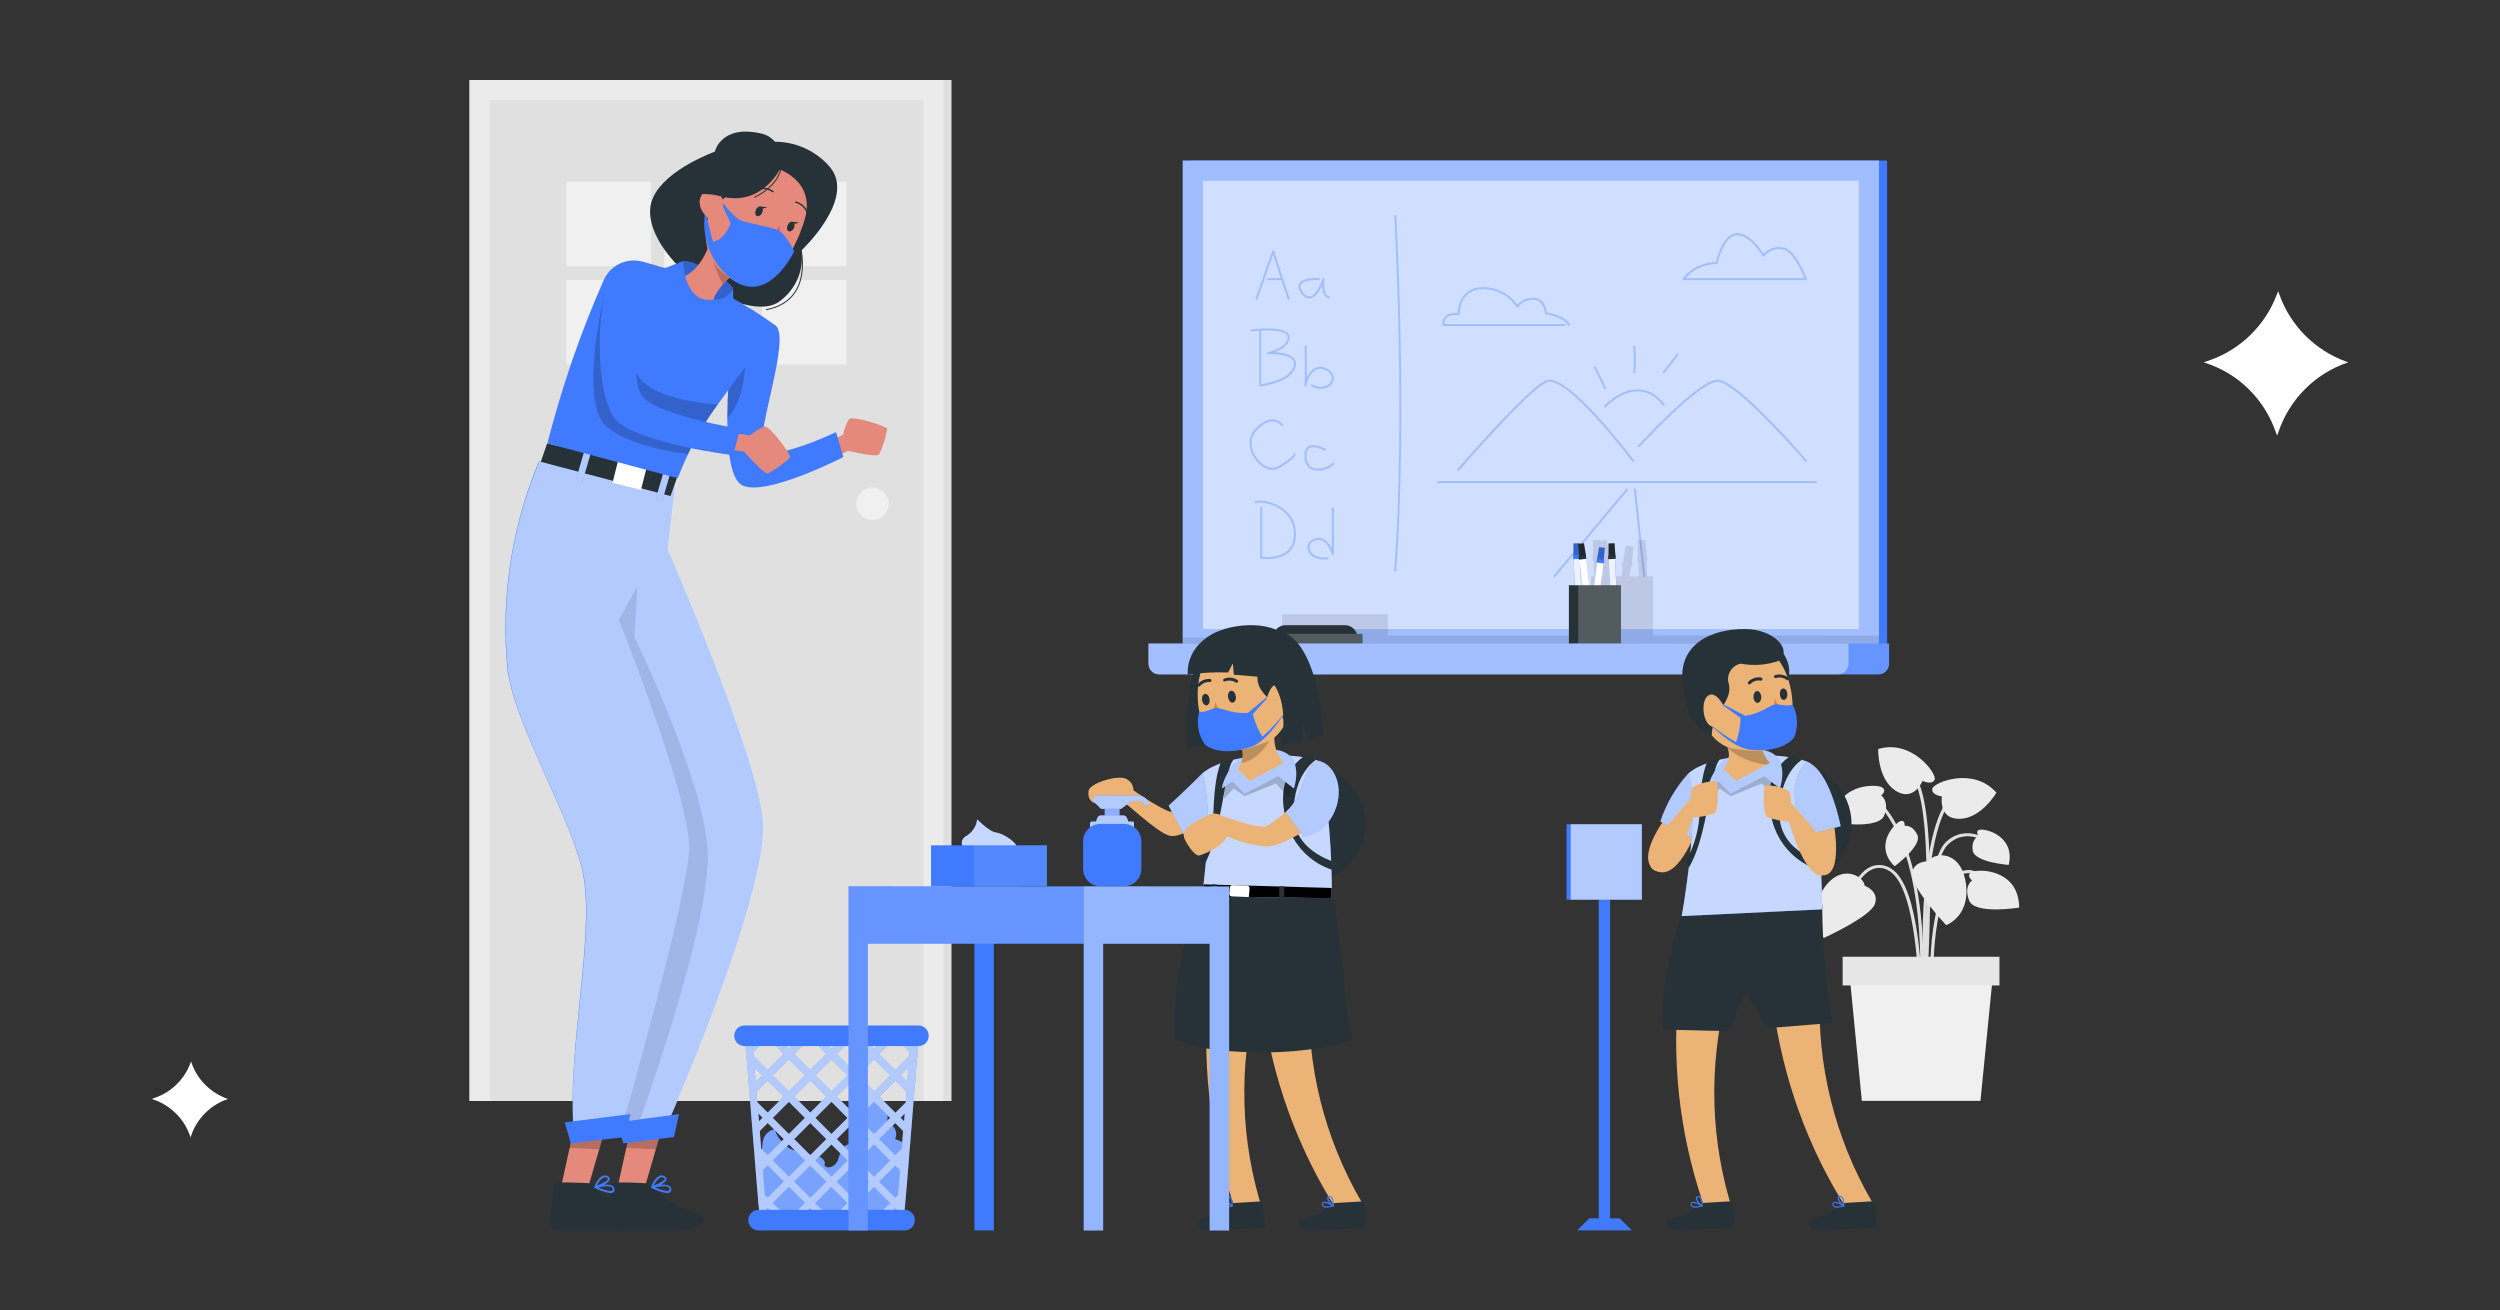 <?xml version="1.0" encoding="utf-8"?>
<!-- Generator: Adobe Illustrator 25.3.1, SVG Export Plug-In . SVG Version: 6.00 Build 0)  -->
<svg version="1.1" id="Capa_1" xmlns="http://www.w3.org/2000/svg" xmlns:xlink="http://www.w3.org/1999/xlink" x="0px" y="0px"
	 viewBox="0 0 1262.5 661.7" style="enable-background:new 0 0 1262.5 661.7;" xml:space="preserve">
<rect x="0" y="0" width="1262.5" height="661.7" fill="#333333" stroke="none"/>
<style type="text/css">
	.st0{fill:#E0E0E0;}
	.st1{fill:#EBEBEB;}
	.st2{fill:#F0F0F0;}
	.st3{fill:#E6E6E6;}
	.st4{fill:#407BFF;}
	.st5{opacity:0.5;fill:#FFFFFF;enable-background:new    ;}
	.st6{fill:none;stroke:#407BFF;stroke-linecap:round;stroke-linejoin:round;}
	.st7{opacity:0.1;enable-background:new    ;}
	.st8{fill:#263238;}
	.st9{opacity:0.2;fill:#FFFFFF;enable-background:new    ;}
	.st10{opacity:0.9;fill:#FFFFFF;enable-background:new    ;}
	.st11{opacity:0.2;enable-background:new    ;}
	.st12{fill:#FFFFFF;}
	.st13{opacity:0.4;fill:#FFFFFF;enable-background:new    ;}
	.st14{fill:#E4897B;}
	.st15{opacity:0.6;fill:#FFFFFF;enable-background:new    ;}
	.st16{clip-path:url(#SVGID_2_);}
	.st17{fill:none;stroke:#263238;stroke-width:0.5;stroke-linecap:round;stroke-linejoin:round;}
	.st18{fill:#DE5753;}
	.st19{fill:none;stroke:#263238;stroke-width:0.725;stroke-linecap:round;stroke-linejoin:round;}
	.st20{fill:#EBB376;}
	.st21{opacity:0.7;fill:#FFFFFF;enable-background:new    ;}
	.st22{fill:#D58745;}
	.st23{opacity:0.3;fill:#FFFFFF;enable-background:new    ;}
	.st24{opacity:0.6;}
	.st25{opacity:0.1;fill:#FFFFFF;enable-background:new    ;}
</style>
<g id="ilustracion_1_" transform="translate(8.667 -91.018)">
	<g id="Background_Complete" transform="translate(0 54.953)">
		<g id="Grupo_957" transform="translate(28.743 22.9)">
			<g id="Grupo_954" transform="translate(158.423 91.716)">
				<g id="Grupo_945" transform="translate(3.418 3.54)">
					<g id="Grupo_939" transform="translate(9.048 6.627)">
						<path id="Trazado_267" class="st0" d="M763.2,409.8c0-0.6,2.1-62.2,12.1-71.9c9.7-9.5,20.9-0.4,21.4,0l1-1.2
							c-0.1-0.1-12.7-10.4-23.5,0c-10.5,10.2-12.5,70.4-12.6,73L763.2,409.8z"/>
					</g>
					<g id="Grupo_940" transform="translate(4.301 3.185)">
						<path id="Trazado_268" class="st0" d="M767,425.4c0.1-0.7,6.9-73.9-19.9-104.6l-1.2,1c26.3,30.2,19.6,102.7,19.5,103.4
							L767,425.4z"/>
					</g>
					<g id="Grupo_941" transform="translate(9.274 1.871)">
						<path id="Trazado_269" class="st0" d="M763.1,418.9l1.6-0.1c-0.1-0.8-5.2-83.2,14.4-101.2l-1.1-1.2
							C757.8,335,762.8,415.5,763.1,418.9z"/>
					</g>
					<g id="Grupo_942" transform="translate(0 10.351)">
						<path id="Trazado_270" class="st0" d="M769.8,410.4h1.6c0-2.3-0.6-55.6-15.8-64.3c-2.9-1.9-6.6-2.2-9.8-1
							c-9.2,3.8-13.7,20.1-13.9,20.8l1.5,0.4c0-0.2,4.5-16.3,13-19.8c2.8-1.1,5.9-0.8,8.4,0.9C769.1,355.7,769.8,409.9,769.8,410.4z
							"/>
					</g>
					<g id="Grupo_943" transform="translate(10.17 10.936)">
						<path id="Trazado_271" class="st0" d="M765.5,409.9l1.6-0.1c0-0.4-2.3-42.2,9-56.9c1.9-3.1,5.2-5,8.8-5
							c7.4,0.5,13.6,11.3,13.6,11.4l1.4-0.8c-0.3-0.5-6.7-11.6-14.9-12.2c-4.1,0-8,2.1-10.2,5.7
							C763.2,367.1,765.4,408.1,765.5,409.9z"/>
					</g>
					<g id="Grupo_944" transform="translate(8.176)">
						<path id="Trazado_272" class="st0" d="M765,426.5c0.3-4,7.4-99.4-5.1-116.2l-1.3,0.9c12.1,16.3,4.8,114.1,4.8,115.1L765,426.5
							z"/>
					</g>
				</g>
				<g id="Grupo_946" transform="translate(0 14.916)">
					<path id="Trazado_273" class="st1" d="M745.8,353.8c0,0,7.5,2.7,5.2,9.2c-2.2,6.5-25.8,17.2-25.8,17.2s-9.9-9-0.8-23.8
						S745.6,349.1,745.8,353.8z"/>
				</g>
				<g id="Grupo_947" transform="translate(11.466 12.751)">
					<path id="Trazado_274" class="st1" d="M766.7,343.6c0,0-7.9-0.3-8.4,6.5c-0.5,6.8,17.2,25.8,17.2,25.8s12.6-4.5,9.9-21.6
						C782.6,337.2,768.7,339.4,766.7,343.6z"/>
				</g>
				<g id="Grupo_948" transform="translate(13.85 3.648)">
					<path id="Trazado_275" class="st1" d="M771,320c0,0-5.3-0.6-4.9-3.8c0.4-3.2,20.6-11.5,32.4,1.9c0,0-7.6,13.1-18.6,13.2
						C769,331.5,771,320,771,320z"/>
				</g>
				<g id="Grupo_949" transform="translate(7.466)">
					<path id="Trazado_276" class="st1" d="M767.6,315.8c0,0,4.8,2.3,6.1-0.6s-11.4-20.6-28.5-15.5c0,0-0.5,15.1,8.8,21.1
						C763.2,326.6,767.6,315.8,767.6,315.8z"/>
				</g>
				<g id="Grupo_950" transform="translate(17.954 14.577)">
					<path id="Trazado_277" class="st1" d="M782.1,351.5c0,0-3.6-2.9,0.3-4.4s23.3-1,23.5,18.1c0,0-22.5,3.7-25.3-3.6
						S782.1,351.5,782.1,351.5z"/>
				</g>
				<g id="Grupo_951" transform="translate(2.284 4.562)">
					<path id="Trazado_278" class="st1" d="M751.9,318.6c0,0,3.6-2.9-0.3-4.4c-3.9-1.4-23.3-1-23.5,18.1c0,0,22.5,3.7,25.3-3.6
						C756.2,321.4,751.9,318.6,751.9,318.6z"/>
				</g>
				<g id="Grupo_952" transform="translate(8.332 8.716)">
					<path id="Trazado_279" class="st1" d="M757.7,329.8c0,0,0.3-3.6-2.6-2.2s-13,12.3-2.5,22.6c0,0,14.1-10.4,11.5-15.8
						C761.6,329,757.7,329.8,757.7,329.8z"/>
				</g>
				<g id="Grupo_953" transform="translate(18.57 9.736)">
					<path id="Trazado_280" class="st1" d="M784.8,333.9c0,0-2.2-2.9,1-3.2c3.2-0.4,17.5,3.5,14.2,17.8c0,0-17.4-1.3-18.2-7.3
						C781,335.3,784.8,333.9,784.8,333.9z"/>
				</g>
				<path id="Trazado_281" class="st2" d="M744.4,477.4h59.9l6.5-65.6h-72.8L744.4,477.4z"/>
				<rect id="Rectángulo_133" x="734.7" y="404.6" class="st3" width="79.2" height="14.5"/>
			</g>
			<g id="Grupo_956" transform="translate(0 13.165)">
				<rect id="Rectángulo_134" x="203.7" y="40.4" class="st0" width="239.4" height="515.6"/>
				<rect id="Rectángulo_135" x="199.6" y="40.4" class="st1" width="239.4" height="515.6"/>
				<rect id="Rectángulo_136" x="209.9" y="50.6" class="st0" width="219" height="505.3"/>
				<g id="Grupo_955" transform="translate(11.415 12)">
					<rect id="Rectángulo_137" x="237.2" y="79.8" class="st2" width="42.7" height="42.7"/>
					<rect id="Rectángulo_138" x="286.6" y="79.8" class="st2" width="42.7" height="42.7"/>
					<rect id="Rectángulo_139" x="336" y="79.8" class="st2" width="42.7" height="42.7"/>
					<rect id="Rectángulo_140" x="237.2" y="129.4" class="st2" width="42.7" height="42.7"/>
					<rect id="Rectángulo_141" x="286.6" y="129.4" class="st2" width="42.7" height="42.7"/>
					<rect id="Rectángulo_142" x="336" y="129.4" class="st2" width="42.7" height="42.7"/>
				</g>
				<path id="Trazado_282" class="st2" d="M411.4,254.4c0,4.5-3.7,8.2-8.2,8.2c-4.5,0-8.2-3.7-8.2-8.2c0-4.5,3.7-8.2,8.2-8.2
					C407.7,246.2,411.4,249.8,411.4,254.4L411.4,254.4z"/>
			</g>
		</g>
	</g>
	<g id="White_board" transform="translate(108.712 100.505)">
		<g id="Grupo_966">
			<rect id="Rectángulo_143" x="484" y="71.6" class="st4" width="351.6" height="252.5"/>
			<rect id="Rectángulo_144" x="479.9" y="71.6" class="st4" width="351.6" height="252.5"/>
			<rect id="Rectángulo_145" x="479.9" y="71.6" class="st5" width="351.6" height="252.5"/>
			<g id="Grupo_958" transform="translate(12.046 6.553)">
				<path id="Trazado_283" class="st6" d="M505.1,134.9l8.4-24l7.8,24"/>
				<line id="Línea_34" class="st6" x1="510.9" y1="124.9" x2="518" y2="124.9"/>
				<path id="Trazado_284" class="st6" d="M536.6,124.9c0,0-14.3-0.8-8.4,7s10.8-7,10.8-7s-1.4,8.1,2.7,9.3"/>
				<path id="Trazado_285" class="st6" d="M507,150.8v27.8c0,0,14.8-1.6,17.3-9.4c2.4-7.8-13.4-6.9-13.4-6.9s10.4-2.1,10.4-8
					s-18.6-3.5-18.6-3.5"/>
				<path id="Trazado_286" class="st6" d="M529.9,158.9c0,0,0.3,21,0,19.7c-0.3-1.4,3.2-11.9,10.5-8.1c7.3,3.8,1.3,12.5-7.3,8.1"/>
				<path id="Trazado_287" class="st6" d="M518,198.6c0,0-4.6-6.5-13,2.1s3.5,23.7,11.3,19.2s8.1-6.5,8.1-6.5"/>
				<path id="Trazado_288" class="st6" d="M539.6,211c0,0-10.8-5.9-9.7,4.3c1.1,10.2,13.9,4.3,13.8,2.7"/>
				<path id="Trazado_289" class="st6" d="M507.5,240.4v25.2c0,0,16.4,2.6,17-11.1c0.6-13.7-14-18.3-19.9-17"/>
				<path id="Trazado_290" class="st6" d="M543.7,240.7v23.2c0,0-2.5-9.4-8.9-7.5c-6.5,1.9-3.5,10.9,6.2,9.5"/>
				<path id="Trazado_291" class="st6" d="M575.2,93.1c0,0,5.7,100.3,0,179.1"/>
				<line id="Línea_35" class="st6" x1="596.8" y1="227.4" x2="787.6" y2="227.4"/>
				<path id="Trazado_292" class="st6" d="M607,221.2c0,0,34-39.4,44.2-44.6s44.1,40.1,44.1,40.1"/>
				<path id="Trazado_293" class="st6" d="M698.2,209.3c0,0,29.8-32.6,39.5-33.1c9.6-0.5,44.9,40.5,44.9,40.5"/>
				<path id="Trazado_294" class="st6" d="M681.1,189.2c0,0,16.4-17.7,29.7-0.8"/>
				<line id="Línea_36" class="st6" x1="681.1" y1="179.9" x2="676" y2="169.4"/>
				<path id="Trazado_295" class="st6" d="M695.9,172c0.3-4.3,0.3-8.7,0-13"/>
				<line id="Línea_37" class="st6" x1="710.8" y1="172" x2="717.8" y2="162.9"/>
				<path id="Trazado_296" class="st6" d="M720.7,124.9h61.8c0,0-5.5-15.5-12.3-15.6c-3.5-0.4-6.9,1-9.1,3.7c0,0-6.2-10.8-13.3-10.8
					c-7.1,0-10.4,14.6-10.4,14.6C730.9,116.8,724.7,119.8,720.7,124.9z"/>
				<path id="Trazado_297" class="st6" d="M660.5,148.1h-61c0,0-1.1-6.5,7.6-5.4c0,0,0-13.4,12.4-13.2c7-0.1,13.5,3.4,17.3,9.3
					c1.8-2.6,4.8-4.1,7.9-3.9c6.1-0.3,6.6,7.3,6.6,7.3s9.2,1.1,11.6,5.9"/>
				<line id="Línea_38" class="st6" x1="692.2" y1="231.2" x2="655.6" y2="274.9"/>
				<line id="Línea_39" class="st6" x1="696.2" y1="231.2" x2="700.9" y2="274.9"/>
			</g>
			<rect id="Rectángulo_146" x="490.1" y="81.8" class="st5" width="331.2" height="226.4"/>
			<path id="Trazado_298" class="st7" d="M717.4,311.4v-29.9h-3l-0.3-7.9h0.4l-0.1-2.4h-0.2l-0.6-8l-3.9,0.2l0,8h-0.2l0.1,2.4h0.4
				l0.3,7.8h-4.7l0.6-4.8l0.4,0l0.3-2.3l-0.2,0l0.8-8l-3.8-0.5l-1.3,7.9H702l-0.3,2.3l0.4,0l-0.7,5.3h-5.1l-1-8l0.4,0l-0.3-2.4
				l-0.2,0l-1.3-7.9l-3,0.4l0-0.4l-3.8,0.2l0,8h-0.2l0.1,2.4h0.4l0.3,7.8h-1.6v29.9H583.5v-10.8h-53.4v11.7h-50.2v11.8h351.6v-12.7
				L717.4,311.4z M691.7,281.5l-0.2-4.6l0.6,4.6H691.7z"/>
			<g id="Grupo_959" transform="translate(14.064 54.728)">
				<rect id="Rectángulo_147" x="508.9" y="255.9" class="st8" width="47.7" height="9.8"/>
				<path id="Rectángulo_148" class="st8" d="M517.7,251.5h30.1c3.4,0,6.2,2.8,6.2,6.2l0,0v4.2l0,0h-42.5l0,0v-4.2
					C511.5,254.3,514.3,251.5,517.7,251.5C517.7,251.5,517.7,251.5,517.7,251.5z"/>
				<rect id="Rectángulo_149" x="508.9" y="255.9" class="st9" width="47.7" height="9.8"/>
			</g>
			<g id="Grupo_964" transform="translate(49.51 45.065)">
				<g id="Grupo_960" transform="translate(0.505)">
					
						<rect id="Rectángulo_150" x="628" y="226" transform="matrix(0.999 -4.088167e-02 4.088167e-02 0.999 -9.376 25.944)" class="st4" width="3.2" height="32.4"/>
					
						<rect id="Rectángulo_151" x="628" y="226" transform="matrix(0.999 -4.088167e-02 4.088167e-02 0.999 -9.376 25.944)" class="st10" width="3.2" height="32.4"/>
					<path id="Trazado_299" class="st4" d="M627.2,219.9l0,6.7l3.5-0.1l-0.5-6.7L627.2,219.9z"/>
					<path id="Trazado_300" class="st11" d="M627.2,219.9l0,6.7l3.5-0.1l-0.5-6.7L627.2,219.9z"/>
					
						<rect id="Rectángulo_152" x="627.1" y="226" transform="matrix(0.999 -4.100652e-02 4.100652e-02 0.999 -8.778 25.985)" class="st4" width="3.8" height="1.8"/>
				</g>
				<g id="Grupo_961" transform="translate(2.355 0.481)">
					
						<rect id="Rectángulo_153" x="620.7" y="242.2" transform="matrix(0.13 -0.992 0.992 0.13 312.406 843.558)" class="st12" width="32.4" height="3.2"/>
					<path id="Trazado_301" class="st4" d="M638.3,221.3l-1.1,6.6l3.4,0.4l0.6-6.7L638.3,221.3z"/>
					<path id="Trazado_302" class="st11" d="M638.3,221.3l-1.1,6.6l3.4,0.4l0.6-6.7L638.3,221.3z"/>
					
						<rect id="Rectángulo_154" x="637.9" y="226.7" transform="matrix(0.13 -0.992 0.992 0.13 329.141 832.347)" class="st4" width="1.8" height="3.8"/>
				</g>
				<g id="Grupo_962" transform="translate(4.632 0)">
					
						<rect id="Rectángulo_155" x="641.6" y="226" transform="matrix(0.999 -4.068984e-02 4.068984e-02 0.999 -9.323 26.373)" class="st4" width="3.2" height="32.4"/>
					
						<rect id="Rectángulo_156" x="641.6" y="226" transform="matrix(0.999 -4.068984e-02 4.068984e-02 0.999 -9.323 26.373)" class="st10" width="3.2" height="32.4"/>
					<path id="Trazado_303" class="st8" d="M640.8,219.9l0,6.7l3.5-0.1l-0.5-6.7L640.8,219.9z"/>
					<path id="Trazado_304" class="st11" d="M640.8,219.9l0,6.7l3.5-0.1l-0.5-6.7L640.8,219.9z"/>
					
						<rect id="Rectángulo_157" x="640.7" y="226" transform="matrix(0.999 -4.100652e-02 4.100652e-02 0.999 -8.767 26.542)" class="st8" width="3.8" height="1.8"/>
				</g>
				<g id="Grupo_963" transform="translate(1.1 0.005)">
					
						<rect id="Rectángulo_158" x="631.7" y="226" transform="matrix(0.992 -0.123 0.123 0.992 -24.99 79.766)" class="st12" width="3.2" height="32.4"/>
					<path id="Trazado_305" class="st8" d="M629,220.1l0.6,6.7l3.4-0.4l-1.1-6.6L629,220.1z"/>
					<path id="Trazado_306" class="st11" d="M629,220.1l0.6,6.7l3.4-0.4l-1.1-6.6L629,220.1z"/>
					
						<rect id="Rectángulo_159" x="629.5" y="226.1" transform="matrix(0.992 -0.123 0.123 0.992 -23.149 79.453)" class="st8" width="3.8" height="1.8"/>
				</g>
				<rect id="Rectángulo_160" x="625.4" y="241" class="st8" width="26.3" height="34.4"/>
				<rect id="Rectángulo_161" x="630.1" y="241" class="st9" width="21.6" height="34.4"/>
			</g>
			<g id="Grupo_965" transform="translate(0 56.891)">
				<path id="Rectángulo_162" class="st4" d="M462.6,258.6h374l0,0v10.2c0,3-2.4,5.4-5.4,5.4l0,0H468c-3,0-5.4-2.4-5.4-5.4
					c0,0,0,0,0,0V258.6L462.6,258.6z"/>
				<path id="Rectángulo_163" class="st9" d="M462.6,258.6h374l0,0v10.2c0,3-2.4,5.4-5.4,5.4l0,0H468c-3,0-5.4-2.4-5.4-5.4
					c0,0,0,0,0,0V258.6L462.6,258.6z"/>
				<path id="Rectángulo_164" class="st13" d="M462.6,258.6h353.5l0,0v10.2c0,3-2.4,5.4-5.4,5.4l0,0H468c-3,0-5.4-2.4-5.4-5.4
					c0,0,0,0,0,0V258.6L462.6,258.6z"/>
			</g>
		</g>
	</g>
	<g id="Character_1" transform="translate(32.963 97.114)">
		<g id="Grupo_979">
			<path id="Trazado_307" class="st14" d="M284.3,592.4h-13.8l4.2-19.1l3.9-17.5l17.3-2.7l-6.2,20.8L284.3,592.4z"/>
			<path id="Trazado_308" class="st11" d="M289.7,574.3l-15.1-0.7l4-17.7l17.4-2.7L289.7,574.3z"/>
			<path id="Trazado_309" class="st14" d="M255.7,592.4h-13.8l4.2-19.1l3.9-17.5l17.3-2.7l-6.2,20.8L255.7,592.4z"/>
			<path id="Trazado_310" class="st11" d="M261,574.3l-15.1-0.7l4-17.7l17.4-2.7L261,574.3z"/>
			<g id="Grupo_967" transform="translate(0 38.822)">
				<path id="Trazado_311" class="st4" d="M230.6,188.1c0,0-0.7,1.5-1.8,4.2c-12.6,31.9-17.5,66.4-14.2,100.6
					c3.2,27.9,34,78,38.5,105.3c5.3,31.8-8.6,87.9-5,129l22,1.9l6.6-4.2l18.9-2.8c0,0,49.1-111.6,48.2-150.2
					c-0.7-30.3-48.2-139-48.2-139l4.5-40.2"/>
				<path id="Trazado_312" class="st15" d="M295.7,522.2l-15.4,2.3l-3.5,0.5l-5.6,3.6l-1,0.6l-22-1.9c-3.6-41.1,10.4-97.2,5.1-129
					c-4.6-27.3-35.4-77.5-38.5-105.3c-3.3-34.2,1.5-68.7,14.2-100.6c1.1-2.8,1.8-4.3,1.8-4.3l69.5,4.8l-4.5,40.2
					c0,0,47.5,108.7,48.2,139C344.8,410.6,295.7,522.2,295.7,522.2z"/>
				<path id="Trazado_313" class="st7" d="M280.3,524.5l-3.5,0.5l-5.6,3.6c3.6-12.5,34.6-121.1,35.2-145
					c0.6-25.4-35.5-115.5-35.5-115.5l9.3-16.7l-1.4,25.5c0,0,34.2,70.1,36.9,106.7C318.2,418.8,283.1,516.6,280.3,524.5z"/>
			</g>
			<path id="Trazado_314" class="st8" d="M266.6,591.8c0-1.5,18.8-0.3,18.8-0.3s11.5,11.7,22.7,14.4s4.9,9.4-7.6,9.4h-31
				C260.7,615.2,266.2,607.6,266.6,591.8z"/>
			<g id="Grupo_968" transform="translate(17.178 122.898)">
				<path id="Trazado_315" class="st4" d="M270.3,471c-0.1,0-0.1-0.1-0.2-0.1l0,0c0,0-0.1-0.1-0.1-0.1l0,0c0,0,0-0.1,0-0.2l0,0
					c0-0.1,0-0.1,0-0.2c0.1-0.2,1.7-4.6,4.2-5.6c0.8-0.3,1.7-0.3,2.4,0.1c0.9,0.4,1.3,0.9,1.2,1.6c-0.1,1-1.4,2-2.9,2.8
					c1.4-0.2,2.9-0.1,4.2,0.5c0.5,0.3,0.9,0.7,1,1.3c0.3,0.7,0.1,1.5-0.5,2c-0.5,0.3-1.1,0.5-1.7,0.4
					C275.4,473.1,272.7,472.3,270.3,471z M272,470.7c2.8,1.2,6.2,2.2,7.1,1.5c0.1-0.1,0.3-0.3,0.1-1c-0.1-0.3-0.3-0.5-0.5-0.7
					c-0.7-0.3-1.4-0.5-2.2-0.4C275,470.1,273.5,470.3,272,470.7L272,470.7z M274.6,465.7c-1.5,1-2.6,2.4-3.2,4
					c2.8-1.1,5.5-2.5,5.5-3.4c0-0.3-0.4-0.5-0.7-0.6C275.7,465.5,275.1,465.5,274.6,465.7z"/>
			</g>
			<path id="Trazado_316" class="st4" d="M270.2,560.7l31.1-4.2l-2.6,11.6l-25.6,3.2L270.2,560.7z"/>
			<path id="Trazado_317" class="st8" d="M238,591.8c0-1.5,18.8-0.3,18.8-0.3s11.5,11.7,22.7,14.4s4.9,9.4-7.6,9.4h-31
				C232,615.2,237.6,607.6,238,591.8z"/>
			<g id="Grupo_969" transform="translate(10.5 122.898)">
				<path id="Trazado_318" class="st4" d="M248.3,471c-0.1,0-0.1-0.1-0.2-0.1l0,0c0,0-0.1-0.1-0.1-0.1l0,0c0,0,0-0.1,0-0.2l0,0
					c0-0.1,0-0.1,0-0.2c0.1-0.2,1.7-4.6,4.2-5.6c0.8-0.3,1.7-0.3,2.4,0.1c0.9,0.4,1.3,0.9,1.2,1.6c-0.1,1-1.4,2-2.9,2.8
					c1.4-0.2,2.9-0.1,4.2,0.5c0.5,0.3,0.9,0.7,1,1.3c0.3,0.7,0.1,1.5-0.5,2c-0.5,0.3-1.1,0.5-1.7,0.4
					C253.4,473.1,250.8,472.3,248.3,471z M250,470.7c2.8,1.2,6.2,2.2,7.1,1.5c0.1-0.1,0.3-0.3,0.1-1c-0.1-0.3-0.3-0.5-0.5-0.7
					c-0.7-0.3-1.4-0.5-2.2-0.4C253,470.1,251.5,470.3,250,470.7L250,470.7z M252.6,465.7c-1.5,1-2.6,2.4-3.2,4
					c2.8-1.1,5.5-2.5,5.5-3.4c0-0.3-0.4-0.5-0.7-0.6C253.8,465.5,253.2,465.5,252.6,465.7z"/>
			</g>
			<path id="Trazado_319" class="st4" d="M243.6,560.7l33.2-4.2l-2.8,11.6l-27.4,3.2L243.6,560.7z"/>
			<path id="Trazado_320" class="st14" d="M367.5,221.7l16.7-8.3c0.5-2.8,1.4-5.4,2.9-7.8c1.7-2,19,3.6,19.3,4.8
				c-0.7,4.5-2.1,8.9-4.1,13c-1.3,1.6-15.7-1.8-15.7-1.8l-14.9,7.7L367.5,221.7z"/>
			<g id="Grupo_971" transform="translate(26.163 22.824)">
				<path id="Trazado_321" class="st4" d="M358.1,201.9c0,0-41.3,21.2-51.8,13.8c-5.7-4.1-6.9-20.5-6.8-34.6c0.1-11.6,1-21.5,1-21.5
					l9.3-9.6l14-14.6c8.1,6-10.1,54.8-6.2,62.2c3.9,7.4,36.8-8.3,36.8-8.3L358.1,201.9z"/>
				<g>
					<defs>
						<path id="SVGID_1_" d="M358.1,201.9c0,0-41.3,21.2-51.8,13.8c-5.7-4.1-6.9-20.5-6.8-34.6c0.1-11.6,1-21.5,1-21.5l9.3-9.6
							l14-14.6c8.1,6-10.1,54.8-6.2,62.2c3.9,7.4,36.8-8.3,36.8-8.3L358.1,201.9z"/>
					</defs>
					<clipPath id="SVGID_2_">
						<use xlink:href="#SVGID_1_"  style="overflow:visible;"/>
					</clipPath>
					<g id="Grupo_970" class="st16">
						<path id="Trazado_322" class="st11" d="M298.9,182.6c0.1-10.9,1-20.2,1-20.2l8.7-9C308.5,159.6,307.4,175.1,298.9,182.6z"/>
					</g>
				</g>
			</g>
			<g id="Grupo_972" transform="translate(17.877 1.19)">
				<path id="Trazado_324" class="st8" d="M327.2,64.6c12.3-1.6,24.6,3.2,32.6,12.7c13,16.1-14.6,41.9-14.6,41.9
					c1.4,10.1-3,20-11.3,25.9c-14.2,10.2-55.5-13.1-61-33.7c-5.5-20.6,29.7-39.7,39.6-38.1C322.3,74.9,327.2,64.6,327.2,64.6z"/>
				<path id="Trazado_325" class="st17" d="M344.6,116.9c0,0,7.7,27.4-17.1,32.2"/>
			</g>
			<path id="Trazado_326" class="st14" d="M318.3,211l18.7,2.8c2.3-1.9,4.8-3.4,7.5-4.5c2.6-0.6,13.4,14.3,12.9,15.5
				c-3.3,3.3-7.1,6-11.2,8.2c-2,0.5-12-11-12-11l-16.9-2.3L318.3,211z"/>
			<g id="Grupo_973" transform="translate(4.176 36.716)">
				<path id="Trazado_327" class="st8" d="M230.5,181.1l-3.2,9.3l65.5,17.3l3.9-11L230.5,181.1z"/>
				
					<rect id="Rectángulo_165" x="240.4" y="190.6" transform="matrix(0.28 -0.96 0.96 0.28 -5.371 377.361)" class="st4" width="17.1" height="3.4"/>
				
					<rect id="Rectángulo_166" x="266.5" y="190" transform="matrix(0.243 -0.97 0.97 0.243 14.465 413.34)" class="st12" width="11.2" height="14.8"/>
				
					<rect id="Rectángulo_167" x="280.8" y="199.9" transform="matrix(0.28 -0.96 0.96 0.28 14.799 422.819)" class="st4" width="17.1" height="3.4"/>
				
					<rect id="Rectángulo_168" x="240.4" y="190.6" transform="matrix(0.28 -0.96 0.96 0.28 -5.371 377.361)" class="st15" width="17.1" height="3.4"/>
				
					<rect id="Rectángulo_169" x="280.8" y="199.9" transform="matrix(0.28 -0.96 0.96 0.28 14.799 422.819)" class="st15" width="17.1" height="3.4"/>
			</g>
			<path id="Trazado_328" class="st4" d="M350.3,158.5c-2.8,3.7-5.5,7.2-7.9,10.5c-9.5,12.8-16.3,21.8-21.5,29.1
				c-5.8,7.9-10.9,16.3-15.1,25.2c-1.7,3.6-3.4,7.5-5.2,12.1l-65.8-17.6c7.2-28.1,16.6-55.6,28.3-82.1c0.1-0.1,0.1-0.3,0.2-0.4
				c3.3-7.5,11.6-11.4,19.5-9.3c4.7,1.3,10.3,2.9,15.4,4.6c9.5,3.5,18.8,7.7,27.8,12.6C334.3,147.7,342.5,152.8,350.3,158.5z"/>
			<g id="Grupo_974" transform="translate(18.333 15.232)">
				<path id="Trazado_329" class="st4" d="M273.8,115c0,0,7.1-2.8,11.1-4.4c4-1.6,25.2,10.1,25.3,14.2c0,4-6.2,14.5-6.2,14.5
					C290.9,136,279.9,127.1,273.8,115z"/>
				<path id="Trazado_330" class="st11" d="M273.8,115c0,0,7.1-2.8,11.1-4.4c4-1.6,25.2,10.1,25.3,14.2c0,4-6.2,14.5-6.2,14.5
					C290.9,136,279.9,127.1,273.8,115z"/>
			</g>
			<g id="Grupo_975" transform="translate(19.62 12.884)">
				<path id="Trazado_331" class="st14" d="M288.2,143.3c-11.1-12.6-10.1-21.2-10.1-21.2c14.5-0.5,19.3-19.2,19.3-19.2l12.6,16
					c-2.2,1.8-4.3,3.7-6.2,5.8c-8.1,9-4.1,12.7-4.1,12.7C298,144.6,288.2,143.3,288.2,143.3z"/>
				<path id="Trazado_332" class="st11" d="M310,118.8c-2.2,1.8-4.3,3.7-6.2,5.8c-3.8-6.7-6-14.2-6.4-21.9L310,118.8z"/>
			</g>
			<g id="Grupo_978" transform="translate(17.056)">
				<path id="Trazado_333" class="st14" d="M335.8,78.3c15.4,8.2,16,19.1,8.6,35.5c-9.2,20.6-21,32.3-38,17.8
					C283.3,112,310.2,64.7,335.8,78.3z"/>
				<path id="Trazado_334" class="st18" d="M334.9,107.7c0,3,0.4,5.9,1.1,8.8c-1.6,0.8-3.5,0.6-5-0.4L334.9,107.7z"/>
				<g id="Grupo_976" transform="translate(12.375 8.809)">
					<path id="Trazado_335" class="st8" d="M313.8,92.6c-0.6,1.3-1.9,2-2.7,1.5c-0.9-0.4-1-1.8-0.4-3.1c0.6-1.3,1.9-2,2.7-1.5
						C314.3,89.9,314.4,91.3,313.8,92.6z"/>
					<path id="Trazado_336" class="st8" d="M313,89.4l3.3,0.3C316.3,89.7,313.8,91.3,313,89.4z"/>
				</g>
				<g id="Grupo_977" transform="translate(16.117 10.613)">
					<path id="Trazado_337" class="st8" d="M326.1,98.5c-0.6,1.3-1.9,2-2.7,1.5c-0.9-0.4-1-1.8-0.4-3.1c0.6-1.3,1.9-2,2.7-1.5
						C326.6,95.9,326.7,97.2,326.1,98.5z"/>
					<path id="Trazado_338" class="st8" d="M325.3,95.3l3.3,0.3C328.7,95.6,326.1,97.3,325.3,95.3z"/>
				</g>
				<path id="Trazado_339" class="st19" d="M331.7,90.7c-2.3-1.6-5.2-2.1-7.9-1.2"/>
				<path id="Trazado_340" class="st19" d="M343.2,96c2.4,0.6,4.4,2.3,5.5,4.5"/>
				<path id="Trazado_341" class="st8" d="M305.1,95.3c0,0,13.9-8.8,18-19.2c0,0,37.1,3.8,22.1,35.5c0,0,17.6-25.9-8.5-40.6
					c-26.1-14.7-46.6,24.1-39.1,42.9C297.7,113.9,296.4,100.8,305.1,95.3z"/>
				<path id="Trazado_342" class="st17" d="M335.8,75c0,0,2.4,10.5-13.3,18.5"/>
				<path id="Trazado_343" class="st4" d="M304.1,93.2l6.2,13.5c0,0-2.9,8.5-9,9.2l-3.8-15.3c-2.3,13.2,3,26.6,13.7,34.6
					c18.3,13.1,31.2-14.4,31.2-14.4s-4.5-9.1-8.2-10.7c-3.8-1.6-14-3.2-18.5-4.8S304.1,93.2,304.1,93.2z"/>
				<path id="Trazado_344" class="st14" d="M305.9,99.9c1.7-3.9-0.1-8.4-4-10c-5-2-12.5,6.6-1.9,15.2
					C301.5,106.3,303.4,105.1,305.9,99.9z"/>
				<path id="Trazado_345" class="st8" d="M335.8,78.3c0,0-9.4,20.2-30.2,14.8c-25.1-6.5-40.1,13.9-25.3,31.2
					c0,0-15.6-16.8-9.1-30.8c6.6-14.3,31.1-23,31.1-23s3.1-14,23.7-9.1C337.5,64.2,335.8,78.3,335.8,78.3z"/>
			</g>
			<path id="Trazado_346" class="st4" d="M303.3,125.9c0,0,0.5,18.1,11.6,19.3c11.1,1.2,13.7-5.1,13.7-5.1l0.1,15.3
				c0,0-4.1,14.5-22.4,3.6c-10.4-5.5-16.1-17-14.2-28.6L303.3,125.9z"/>
			<path id="Trazado_347" class="st11" d="M320.9,198.1c-5.8,7.9-10.9,16.3-15.1,25.2c-11.7-1.6-33.7-5.8-42.3-15.3
				c-12-13.1-0.6-62.6-0.6-62.6l9.6,4.3c0,0-0.6,27.5,11.4,37.7C293.6,195.7,313.7,197.7,320.9,198.1z"/>
			<path id="Trazado_348" class="st4" d="M270.8,129.3c-12.3,6.7-13.1,66.8-0.5,77.5c13.6,11.6,58.3,17,58.3,17l3.5-13.3
				c0,0-45.8-7.5-50.3-17.8c-4.4-10.3-4.6-46.4-3.2-53.8C280.1,131.5,276.9,125.9,270.8,129.3z"/>
		</g>
	</g>
	<g id="Character_3" transform="translate(167.542 155.676)">
		<g id="_Group_">
			<path id="Trazado_349" class="st20" d="M664.9,348.4c0,0-16.3,21.3-4.6,26.8c11.7,5.5,21.4-23.8,21.4-23.8L664.9,348.4z"/>
			<g id="Grupo_980" transform="translate(1.453 17.012)">
				<path id="Trazado_350" class="st4" d="M675,308.9c-6.4,7-11.2,15.3-14.2,24.3l19.8,10.1v-32.1L675,308.9z"/>
				<path id="Trazado_351" class="st15" d="M675,308.9c-6.4,7-11.2,15.3-14.2,24.3l19.8,10.1v-32.1L675,308.9z"/>
			</g>
			<path id="Rectángulo_170" class="st8" d="M722.3,320.9h6c16.8,0,30.5,13.7,30.5,30.5v0c0,16.8-13.7,30.5-30.5,30.5h-6
				c-16.8,0-30.5-13.7-30.5-30.5v0C691.8,334.6,705.4,320.9,722.3,320.9z"/>
			<path id="Trazado_352" class="st20" d="M719.2,442.9c4.8,36.8,17.6,72.2,37.5,103.5l12.6-3.9c-18.9-32.4-28.1-69.4-26.5-106.9
				L719.2,442.9z"/>
			<path id="Trazado_353" class="st20" d="M671.2,439.4c-3.2,37,1.8,74.2,14.6,109.1l13.2-1.1c-11.5-35.6-12.6-73.8-3.1-110.1
				L671.2,439.4z"/>
			<path id="Trazado_354" class="st8" d="M684.3,542.8l13.4-0.8c0.5,0,0.9,0.3,0.9,0.8l0,0l1.3,10.6c0.1,1.2-0.8,2.2-2,2.2
				c-4.7,0.2-6.9,0.1-12.8,0.4c-5.2,0.5-10.5,0.7-15.7,0.5c-5-0.5-4.4-5.4-2.2-5.6c5.6-1.1,10.8-3.5,15.1-7.2
				C682.9,543.2,683.6,542.9,684.3,542.8z"/>
			<path id="Trazado_355" class="st4" d="M678,544.7c-0.4-0.4-0.6-1-0.4-1.5c0-0.4,0.3-0.7,0.6-0.8c1.4-0.7,5,1.4,5.4,1.7
				c0.1,0.1,0.1,0.2,0.1,0.3c0,0.1-0.1,0.2-0.2,0.2c-1,0.3-2.1,0.5-3.2,0.6C679.5,545.3,678.6,545.1,678,544.7z M678.4,542.9
				c-0.2,0.1-0.3,0.2-0.3,0.4c-0.1,0.3,0,0.7,0.3,1c0.6,0.5,2.2,0.5,4.3-0.1C681.2,543.4,679.1,542.6,678.4,542.9L678.4,542.9z"/>
			<path id="Trazado_356" class="st4" d="M683.2,544.5c-1.2-0.6-3.2-3-3-4.3c0.1-0.5,0.5-0.9,1-0.9c0.4-0.1,0.9,0,1.2,0.3
				c1.3,1.1,1.2,4.6,1.2,4.7c0,0.1-0.1,0.2-0.1,0.2c0,0-0.1,0-0.1,0C683.3,544.6,683.2,544.6,683.2,544.5z M681.3,539.9
				c-0.4,0.1-0.5,0.3-0.5,0.4c0.3,1.4,1.1,2.6,2.3,3.5c0.1-1.3-0.3-2.6-1-3.7c-0.2-0.2-0.4-0.2-0.6-0.2L681.3,539.9z"/>
			<path id="Trazado_357" class="st8" d="M755.9,542.8l13.4-0.8c0.5,0,0.9,0.3,0.9,0.8l0,0l1.3,10.6c0.1,1.2-0.8,2.2-2,2.2
				c-4.7,0.2-6.9,0.1-12.8,0.4c-5.2,0.5-10.5,0.7-15.7,0.5c-5-0.5-4.4-5.4-2.2-5.6c5.6-1.1,10.8-3.5,15.1-7.2
				C754.5,543.2,755.2,542.9,755.9,542.8z"/>
			<path id="Trazado_358" class="st4" d="M749.6,544.7c-0.4-0.4-0.6-1-0.4-1.5c0-0.4,0.3-0.7,0.6-0.8c1.4-0.7,5,1.4,5.4,1.7
				c0.1,0.1,0.1,0.2,0.1,0.3c0,0.1-0.1,0.2-0.2,0.2c-1,0.3-2.1,0.5-3.2,0.6C751,545.3,750.2,545.1,749.6,544.7z M750,542.9
				c-0.2,0.1-0.3,0.2-0.3,0.4c-0.1,0.3,0,0.7,0.3,1c0.6,0.5,2.2,0.5,4.3-0.1C752.8,543.4,750.7,542.6,750,542.9L750,542.9z"/>
			<path id="Trazado_359" class="st4" d="M754.8,544.5c-1.2-0.6-3.2-3-3-4.3c0.1-0.5,0.5-0.9,1-0.9c0.4-0.1,0.9,0,1.2,0.3
				c1.3,1.1,1.2,4.6,1.2,4.7c0,0.1-0.1,0.2-0.1,0.2c0,0-0.1,0-0.1,0C754.9,544.6,754.8,544.6,754.8,544.5z M752.9,539.9
				c-0.4,0.1-0.5,0.3-0.5,0.4c0.3,1.4,1.1,2.6,2.3,3.5c0.1-1.3-0.3-2.6-1-3.7c-0.2-0.2-0.4-0.2-0.6-0.2L752.9,539.9z"/>
			<path id="Trazado_360" class="st8" d="M673.4,395.5c0,0-11.6,33.5-10,59.8l34.6,0.8c1.4-7,4.1-13.7,7.9-19.7
				c2.9,6.3,6.2,12.4,10.1,18.2l33.1-2.7c-3.3-19.8-5-39.7-5.1-59.8L673.4,395.5z"/>
			<g id="Grupo_981" transform="translate(3.953 14.864)">
				<path id="Trazado_361" class="st4" d="M669.1,383.1c0,0,9.6-52.5,3.4-72c0,0,6.4-7,27.9-8.8s31.9,2.8,31.9,2.8
					c5.1,24.5,7.7,49.5,7.7,74.6L669.1,383.1z"/>
				<path id="Trazado_362" class="st21" d="M669.1,383.1c0,0,9.6-52.5,3.4-72c0,0,6.4-7,27.9-8.8s31.9,2.8,31.9,2.8
					c5.1,24.5,7.7,49.5,7.7,74.6L669.1,383.1z"/>
			</g>
			<path id="Trazado_363" class="st8" d="M728.6,316.7c0,0-16.2,8.4-10.1,32c3,13.4,13.5,23.9,26.9,26.8l0.9-4c0,0-24-4.8-23.9-25.4
				c0.1-20.6,11.4-27.1,11.4-27.1C732.1,318.1,730.4,317.3,728.6,316.7z"/>
			<path id="Trazado_364" class="st8" d="M692.3,318.9c-5.1,5-5.5,37.7-15.7,54.7l-1.4-3.4c3.7-6.6,6-14,6.7-21.6
				c0.4-10.8,1.1-21.7,3.9-28.1c1.4-0.7,2.9-1.3,4.4-1.7C690.9,318.7,691.6,318.7,692.3,318.9z"/>
			<g id="Grupo_982" transform="translate(7.041 14.193)">
				<path id="Trazado_365" class="st11" d="M680.4,324.4c0,0-1.6-19.8,21.7-20.7c22.8-1,10.6,19.8,10.6,19.8l-6.2-6.7l-15.7,6.4
					l-5.6-3.9L680.4,324.4z"/>
				<path id="Trazado_366" class="st4" d="M679.2,319.3c2.2-11.2,11.9-19.4,23.4-19.6c20.1-0.7,13,19.6,13,19.6l-8-6.1l-16.9,8.9
					l-6.1-6.2L679.2,319.3z"/>
				<path id="Trazado_367" class="st15" d="M679.2,319.3c2.2-11.2,11.9-19.4,23.4-19.6c20.1-0.7,13,19.6,13,19.6l-8-6.1l-16.9,8.9
					l-6.1-6.2L679.2,319.3z"/>
			</g>
			<g id="Grupo_983" transform="translate(8.452 10.705)">
				<path id="Trazado_368" class="st20" d="M709.1,309.9l-1.7,0.9l-15.4,8.2l-6.3-6.1c0.8-0.9,1.4-1.9,1.9-3
					c1.1-2.4,1.1-5.1,0.2-7.5c-0.8-2.2-2.1-4.1-3.8-5.7l7.1-2.7l15.6-5.8C702.8,295.2,703.8,303.9,709.1,309.9z"/>
				<path id="Trazado_369" class="st11" d="M709.1,309.9l-1.7,0.9c-7.3-0.8-14.1-3.7-19.7-8.4c-0.8-2.2-2.1-4.1-3.8-5.7l7.1-2.7
					l15.6-5.8C702.8,295.2,703.8,303.9,709.1,309.9z"/>
			</g>
			<g id="Grupo_984" transform="translate(4.01)">
				<path id="Trazado_370" class="st8" d="M716.1,260.4c0,0,17.2,13.7-1.4,29.1C693.6,306.9,716.1,260.4,716.1,260.4z"/>
				<path id="Trazado_371" class="st20" d="M675.3,284.1c1.2,13.1,8.8,27.5,19.7,29.3c20,3.3,27.7-0.7,29.7-15.5
					c1.8-13.3-3.2-34.3-19.8-38S673.7,266,675.3,284.1z"/>
				<path id="Trazado_372" class="st8" d="M718.2,269c-6.2,2.2-12.8,2.7-19.3,1.5c-4.3,0.8-7.2,5-6.3,9.4c0.1,0.3,0.2,0.7,0.3,1
					c1.9,9-8.5,14-8.7,25.9c0,0-12.4-1.3-14.8-27.3c-1.7-19,14.7-26.6,31.6-26.5C715.1,253,725.3,263.1,718.2,269z"/>
				<path id="Trazado_373" class="st8" d="M705.3,287.4c0.1,1.7,1.1,3,2.1,2.9c1.1-0.1,1.9-1.5,1.8-3.1s-1.1-3-2.1-2.9
					S705.2,285.8,705.3,287.4z"/>
				<path id="Trazado_374" class="st8" d="M718.6,286c0.1,1.6,1,2.9,2.1,2.8c1-0.1,1.8-1.4,1.7-3c-0.1-1.6-1-2.8-2.1-2.8
					C719.2,283.1,718.5,284.4,718.6,286z"/>
				<path id="Trazado_375" class="st8" d="M709.6,278.8c0.1-0.1,0.2-0.2,0.2-0.4c0.1-0.4-0.2-0.8-0.7-0.9c-2.4-0.4-4.8,0.4-6.5,2.2
					c-0.3,0.3-0.2,0.8,0.1,1.1l0,0c0.3,0.3,0.8,0.2,1.1-0.1l0,0c1.4-1.4,3.3-2,5.2-1.6C709.3,279.1,709.5,279,709.6,278.8z"/>
				<path id="Trazado_376" class="st8" d="M722.6,278.8c0.2,0,0.3-0.1,0.4-0.2c0.2-0.3,0.2-0.8-0.2-1.1c-1.9-1.5-4.4-1.9-6.7-1.2
					c-0.4,0.1-0.6,0.6-0.4,1l0,0c0.2,0.4,0.6,0.6,1,0.4l0,0c1.9-0.5,3.9-0.2,5.4,1.1C722.1,278.8,722.4,278.9,722.6,278.8z"/>
				<path id="Trazado_377" class="st22" d="M716.1,288.1l-1.3,7.2c1.8,0.3,3.6,0.1,5.3-0.6C718.3,292.8,717,290.5,716.1,288.1z"/>
				<path id="Trazado_378" class="st4" d="M725,291.1c0,0-1.5,1.2-7.6-0.1c-2.9-0.6-7.6,4.7-16.3,5.8l-14.4-7.5l12.1,8.6
					c-0.1,4.1-0.9,8.2-2.3,12.2c-5.1-2.8-9.9-6.2-14.2-10.1c0,0,12,13.2,21.6,14c17.6,1.5,22-6.5,22-6.5
					C728,302.3,727.7,296.2,725,291.1z"/>
				<path id="Trazado_379" class="st20" d="M690.2,291.9c0,0-3.7-7.9-7.8-5.3s-2.8,16.1,3.4,15.9S693.1,296.1,690.2,291.9z"/>
			</g>
			<path id="Trazado_380" class="st20" d="M662.2,356.8c3.1-4.1,15.4-18.2,15.4-18.2c-0.1-2,0.2-4,1-5.8c3.7-2,7.8-3,12-2.8
				c1,1,1.2,14.5-1,16c-3.6,1.3-7.3,2-11.1,2.3c0,0-7.3,27.4-16.4,27.2C653.1,375.3,657.3,363.2,662.2,356.8z"/>
			<path id="Trazado_381" class="st20" d="M749,346.1c0,0,6,27.8-2.7,30.8c-8.7,3-8.9-29.5-8.9-29.5L749,346.1z"/>
			<g id="Grupo_985" transform="translate(17.257 15.609)">
				<path id="Trazado_382" class="st4" d="M719,304.3c9.6,3.8,14.9,22.4,17.1,32.7l-19.2,4.7c-2.5-6.8-3.8-13.9-4-21.1
					C712.6,314.6,714.8,308.7,719,304.3z"/>
				<path id="Trazado_383" class="st15" d="M719,304.3c9.6,3.8,14.9,22.4,17.1,32.7l-19.2,4.7c-2.5-6.8-3.8-13.9-4-21.1
					C712.6,314.6,714.8,308.7,719,304.3z"/>
			</g>
			<path id="Trazado_384" class="st20" d="M743.6,358.8c-3.1-4.1-15.4-18.2-15.4-18.2c0.1-2-0.2-4-1-5.8c-3.7-2-7.8-3-12-2.8
				c-1,1-1.2,14.5,1,16c3.6,1.3,7.3,2,11.1,2.3c0,0,7.3,27.4,16.4,27.2C752.7,377.3,748.5,365.2,743.6,358.8z"/>
		</g>
	</g>
	<g id="Divider" transform="translate(157.929 178.662)">
		<g id="Grupo_986">
			<path id="Trazado_385" class="st4" d="M651.3,527.6h-4.8V363.2h-5.7v164.4H636l-6.1,6.1h27.6L651.3,527.6z"/>
			<rect id="Rectángulo_171" x="624.5" y="328.6" class="st4" width="38.1" height="38.1"/>
			<rect id="Rectángulo_172" x="626.6" y="328.6" class="st15" width="35.9" height="38.1"/>
		</g>
	</g>
	<g id="Character_2" transform="translate(101.643 155.233)">
		<g id="_Group_2">
			<path id="Trazado_386" class="st20" d="M495.7,334.1c0,0-10,12.7-14.9,11.6s-18.7-10.8-18.7-10.8c0-2.5-1.4-4.7-3.7-5.8
				c-4-2.2-18.6,2.2-19,6.1c-0.4,3.9,0.5,9.6,16.7,5c1.1-0.3,17.5,15.8,24.1,17.6c6.6,1.8,20.6-9.6,20.6-9.6L495.7,334.1z"/>
			<path id="Trazado_387" class="st8" d="M493,272.9c-3.7,13.5-4.9,27.5-3.6,41.4c0,0-2.1-3.1,53.3-6.9c0,0,4-40.5-17.4-42.6
				S493,272.9,493,272.9z"/>
			<path id="Rectángulo_173" class="st8" d="M542.7,321.4h6c16.8,0,30.5,13.7,30.5,30.5v0c0,16.8-13.7,30.5-30.5,30.5h-6
				c-16.8,0-30.5-13.7-30.5-30.5v0C512.2,335,525.9,321.4,542.7,321.4z"/>
			<g id="Grupo_987" transform="translate(9.452 17.455)">
				<path id="Trazado_388" class="st4" d="M487.4,308.9c0,0-8,8.1-17,16.3l8.1,15.4c0,0,20.1-1.8,18.1-14.5
					C496.1,319.4,492.8,313.2,487.4,308.9z"/>
				<path id="Trazado_389" class="st15" d="M487.4,308.9c0,0-8,8.1-17,16.3l8.1,15.4c0,0,20.1-1.8,18.1-14.5
					C496.1,319.4,492.8,313.2,487.4,308.9z"/>
			</g>
			<path id="Trazado_390" class="st20" d="M527.3,443.4c4.8,36.8,17.6,72.2,37.5,103.5l12.6-3.9c-18.9-32.4-28.1-69.4-26.5-106.9
				L527.3,443.4z"/>
			<path id="Trazado_391" class="st20" d="M499.8,439.8c-3.2,37,1.8,74.2,14.6,109.1l13.2-1.1C516,512.2,515,474,524.5,437.8
				L499.8,439.8z"/>
			<path id="Trazado_392" class="st8" d="M513,543.3l13.4-0.8c0.5,0,0.9,0.3,0.9,0.8l0,0l1.3,10.6c0.1,1.2-0.8,2.2-2,2.2
				c-4.7,0.2-6.9,0.1-12.8,0.4c-5.2,0.5-10.5,0.7-15.7,0.5c-5-0.5-4.4-5.4-2.2-5.6c5.6-1.1,10.8-3.5,15.1-7.2
				C511.5,543.6,512.2,543.3,513,543.3z"/>
			<path id="Trazado_393" class="st4" d="M506.6,545.1c-0.4-0.4-0.6-1-0.4-1.5c0-0.4,0.3-0.7,0.6-0.8c1.4-0.7,5,1.4,5.4,1.7
				c0.1,0.1,0.1,0.2,0.1,0.3c0,0.1-0.1,0.2-0.2,0.2c-1,0.3-2.1,0.5-3.2,0.6C508.1,545.7,507.3,545.6,506.6,545.1z M507,543.3
				c-0.2,0.1-0.3,0.2-0.3,0.4c-0.1,0.3,0,0.7,0.3,1c0.6,0.5,2.2,0.5,4.3-0.1C509.8,543.9,507.7,543,507,543.3L507,543.3z"/>
			<path id="Trazado_394" class="st4" d="M511.8,545c-1.2-0.6-3.2-3-3-4.3c0.1-0.5,0.5-0.9,1-0.9c0.4-0.1,0.9,0,1.2,0.3
				c1.3,1.1,1.2,4.6,1.2,4.7c0,0.1-0.1,0.2-0.1,0.2c0,0-0.1,0-0.1,0C511.9,545,511.8,545,511.8,545z M509.9,540.3
				c-0.4,0.1-0.5,0.3-0.5,0.4c0.3,1.4,1.1,2.6,2.3,3.5c0.1-1.3-0.3-2.6-1-3.7c-0.2-0.2-0.4-0.2-0.6-0.2L509.9,540.3z"/>
			<path id="Trazado_395" class="st8" d="M564.1,543.3l13.4-0.8c0.5,0,0.9,0.3,0.9,0.8l0,0l1.3,10.6c0.1,1.2-0.8,2.2-2,2.2
				c-4.7,0.2-6.9,0.1-12.8,0.4c-5.2,0.5-10.5,0.7-15.7,0.5c-5-0.5-4.4-5.4-2.2-5.6c5.6-1.1,10.8-3.5,15.1-7.2
				C562.6,543.6,563.4,543.3,564.1,543.3z"/>
			<path id="Trazado_396" class="st4" d="M557.7,545.1c-0.4-0.4-0.6-1-0.4-1.5c0-0.4,0.3-0.7,0.6-0.8c1.4-0.7,5,1.4,5.4,1.7
				c0.1,0.1,0.1,0.2,0.1,0.3c0,0.1-0.1,0.2-0.2,0.2c-1,0.3-2.1,0.5-3.2,0.6C559.2,545.7,558.4,545.6,557.7,545.1z M558.1,543.3
				c-0.2,0.1-0.3,0.2-0.3,0.4c-0.1,0.3,0,0.7,0.3,1c0.6,0.5,2.2,0.5,4.3-0.1C560.9,543.9,558.9,543,558.1,543.3L558.1,543.3z"/>
			<path id="Trazado_397" class="st4" d="M562.9,545c-1.2-0.6-3.2-3-3-4.3c0.1-0.5,0.5-0.9,1-0.9c0.4-0.1,0.9,0,1.2,0.3
				c1.3,1.1,1.2,4.6,1.2,4.7c0,0.1-0.1,0.2-0.1,0.2c0,0-0.1,0-0.1,0C563,545,563,545,562.9,545z M561,540.3
				c-0.4,0.1-0.5,0.3-0.5,0.4c0.3,1.4,1.1,2.6,2.3,3.5c0.1-1.3-0.3-2.6-1-3.7c-0.2-0.2-0.4-0.2-0.6-0.2L561,540.3z"/>
			<g id="Grupo_988" transform="translate(13.374 15.306)">
				<path id="Trazado_398" class="st4" d="M483.3,373.2c0,0,6.4-42.6,0.2-62.1c0,0,6.4-7,27.9-8.8c21.5-1.8,31.9,2.8,31.9,2.8
					c3.9,23.1,5.8,46.5,5.6,70L483.3,373.2z"/>
				<path id="Trazado_399" class="st21" d="M483.3,373.2c0,0,6.4-42.6,0.2-62.1c0,0,6.4-7,27.9-8.8c21.5-1.8,31.9,2.8,31.9,2.8
					c3.9,23.1,5.8,46.5,5.6,70L483.3,373.2z"/>
			</g>
			<path id="Trazado_400" class="st8" d="M549.1,317.2c0,0-16.2,8.4-10.1,32c3,13.4,13.5,23.9,26.9,26.8l0.9-4c0,0-24-4.8-23.9-25.4
				c0.1-20.6,11.4-27.1,11.4-27.1C552.5,318.5,550.8,317.7,549.1,317.2z"/>
			<path id="Trazado_401" class="st8" d="M512.7,319.4c-5.1,5-5.5,37.7-15.7,54.7l-1.4-3.4c3.7-6.6,6-14,6.7-21.6
				c0.4-10.8,1.1-21.7,3.9-28.1c1.4-0.7,2.9-1.3,4.4-1.7C511.4,319.2,512.1,319.2,512.7,319.4z"/>
			<g id="Grupo_989" transform="translate(15.7 14.636)">
				<path id="Trazado_402" class="st11" d="M492.2,324.4c0,0-1.6-19.8,21.7-20.7c22.8-1,10.6,19.8,10.6,19.8l-6.2-6.7l-15.7,6.4
					l-5.6-3.9L492.2,324.4z"/>
				<path id="Trazado_403" class="st4" d="M491,319.3c2.2-11.2,11.9-19.4,23.4-19.6c20.1-0.7,13,19.6,13,19.6l-8-6.1l-16.9,8.9
					l-6.1-6.2L491,319.3z"/>
				<path id="Trazado_404" class="st15" d="M491,319.3c2.2-11.2,11.9-19.4,23.4-19.6c20.1-0.7,13,19.6,13,19.6l-8-6.1l-16.9,8.9
					l-6.1-6.2L491,319.3z"/>
			</g>
			<g id="Grupo_990" transform="translate(17.111 11.148)">
				<path id="Trazado_405" class="st20" d="M520.8,309.9l-17.1,9.1l-6.3-6.1c0.8-0.9,1.4-1.9,1.9-3c3.2-7.1-3.6-13.2-3.6-13.2
					l7.1-2.7l15.6-5.8C514.6,295.2,515.6,303.9,520.8,309.9z"/>
				<path id="Trazado_406" class="st11" d="M516.2,294c0,0-6.2,14.7-16.9,15.9c3.2-7.1-3.6-13.2-3.6-13.2l7.1-2.7H516.2z"/>
			</g>
			<g id="Grupo_991" transform="translate(11.676)">
				<path id="Trazado_407" class="st8" d="M485.8,263.2c0,0-13.9,17,7.6,28.2C517.7,303.9,485.8,263.2,485.8,263.2z"/>
				<path id="Trazado_408" class="st20" d="M530.7,277.7c1.7,13-2.7,28.7-13,32.8c-18.8,7.5-27.2,5.2-32.3-8.8
					c-4.6-12.7-4.2-34.2,11.2-41.3C512,253.4,528.4,259.7,530.7,277.7z"/>
				<path id="Trazado_409" class="st8" d="M485.6,272.1c6.5,0.9,13.1-0.1,19.2-2.7c4.4-0.1,8.1,3.4,8.2,7.8c0,0.3,0,0.7,0,1
					c0.1,9.2,11.3,11.9,14,23.5c0,0,11.9-3.9,8.6-29.8c-2.4-18.9-20-22.8-36.5-19.2C485.2,255.8,477.4,267.8,485.6,272.1z"/>
				<path id="Trazado_410" class="st8" d="M502.1,287.3c0.3,1.6-0.4,3.1-1.5,3.3c-1.1,0.2-2.1-1-2.4-2.7c-0.3-1.6,0.4-3.1,1.5-3.3
					C500.8,284.5,501.8,285.7,502.1,287.3z"/>
				<path id="Trazado_411" class="st8" d="M488.8,288.8c0.3,1.6-0.4,3-1.4,3.2c-1,0.1-2.1-1-2.3-2.6c-0.3-1.6,0.4-3,1.4-3.2
					S488.6,287.2,488.8,288.8z"/>
				<path id="Trazado_412" class="st8" d="M496,279.8c-0.1-0.1-0.2-0.2-0.3-0.3c-0.1-0.4,0.1-0.8,0.5-1c2.3-0.9,4.8-0.6,6.8,0.7
					c0.3,0.2,0.4,0.7,0.1,1.1l0,0c-0.3,0.3-0.7,0.4-1.1,0.1l0,0c-1.6-1-3.7-1.2-5.4-0.5C496.4,280,496.2,280,496,279.8z"/>
				<path id="Trazado_413" class="st8" d="M483.4,282.5c-0.2,0-0.3-0.1-0.4-0.1c-0.3-0.3-0.3-0.8-0.1-1.1c1.6-1.9,3.9-2.8,6.3-2.6
					c0.4,0.1,0.7,0.4,0.6,0.9c0,0,0,0,0,0l0,0c-0.1,0.4-0.5,0.7-0.9,0.6l0,0c-1.9-0.1-3.8,0.7-5,2.2
					C483.8,282.5,483.6,282.6,483.4,282.5z"/>
				<path id="Trazado_414" class="st22" d="M491.7,290.3l2.8,6.7c-1.7,0.7-3.5,0.9-5.3,0.6C490.5,295.3,491.3,292.9,491.7,290.3z"/>
				<path id="Trazado_415" class="st4" d="M483.6,295.2c0,0,1.7,0.8,7.4-1.7c2.7-1.2,8.5,3,17.2,2.3l12.5-10.4l-10,11
					c1,4,2.6,7.9,4.8,11.4c4.4-3.8,8.4-8.1,11.8-12.9c0,0-8.9,15.5-18.1,18.3c-16.9,5.2-22.9-1.7-22.9-1.7
					C483,306.7,482.1,300.7,483.6,295.2z"/>
				<path id="Trazado_416" class="st20" d="M517.8,288.4c0,0,2-8.6,6.5-6.8c4.5,1.7,6.2,15.1,0.1,16.2
					C518.3,299,515.8,293.2,517.8,288.4z"/>
				<path id="Trazado_417" class="st8" d="M534.8,310.7c0.7-2.9,1.1-5.9,1.2-8.9c1.1,2.6,1.9,5.3,2.3,8.1c2.8-0.7,5.6-1.7,8.2-3.1
					c0,0-2.1-47.9-22.5-52.3s-31.5,0.4-31.5,0.4s-15.3,5.7-14.7,21.6c6.7-1,13.6-1.4,20.4-1.1l2.4-4.6l0.5,5.7l16.7,1.4
					c0,0,11.6,6.2,7.5,33.7C528.5,311.6,531.7,311.3,534.8,310.7z"/>
			</g>
			<path id="Trazado_418" class="st20" d="M550.1,336c0,0-17.3,16.1-21.5,17.2c-4.2,1-22-5.5-22-5.5c-2.2-1.4-5-1.4-7.1,0
				c-7.8,3.6-14.2,7.1-11.3,12.4s5.6,8,7.1,7.7c1.5-0.3,12.2-4.4,14-9.7c6.5,2.9,13.4,4.7,20.5,5.2c8-0.3,24.3-11.4,24.3-11.4
				L550.1,336z"/>
			<g id="Grupo_992" transform="translate(23.217 16.02)">
				<path id="Trazado_419" class="st4" d="M533.4,304.3c7,2,12.2,13.4,7.1,25.1c-2.7,6.7-8.6,11.5-15.7,12.8l-9.1-12.2
					c3.8-3.6,6.6-8.1,8-13C526.7,308,530,303.3,533.4,304.3z"/>
				<path id="Trazado_420" class="st15" d="M533.4,304.3c7,2,12.2,13.4,7.1,25.1c-2.7,6.7-8.6,11.5-15.7,12.8l-9.1-12.2
					c3.8-3.6,6.6-8.1,8-13C526.7,308,530,303.3,533.4,304.3z"/>
			</g>
			<path id="Trazado_421" d="M497.5,382.4l-0.8,6.2l65.5,0.8v-5.2L497.5,382.4z"/>
			<path id="Trazado_422" class="st8" d="M496.7,388.5c-7.2,9.4-15.3,45.9-13.7,72.1c0,0,10.1,6.6,43.6,6.6
				c15.4,0.2,30.8-1.7,45.6-5.7c-3.7-21.2-6.7-69.8-10-72.2L496.7,388.5z"/>
			<path id="Trazado_423" class="st12" d="M510.7,384l-0.2,3.1c-0.1,0.7,0.5,1.4,1.2,1.4c0,0,0,0,0.1,0l8.5,0.3
				c0.1,0,0.3-2.7,0.4-4.4c0.1-0.7-0.5-1.4-1.2-1.4c0,0,0,0-0.1,0l-7.3-0.2C511.4,382.7,510.8,383.3,510.7,384z"/>
			<path id="Trazado_424" class="st8" d="M535.7,383.4v6.9l2.5,0v-6.9L535.7,383.4z"/>
			<path id="Trazado_425" class="st8" d="M504.2,382.5l-0.6,6.8h-2.4l0.6-7L504.2,382.5z"/>
		</g>
	</g>
	<g id="Table" transform="translate(59.937 175.284)">
		<g id="Grupo_997" transform="translate(0 27.107)">
			<g id="Grupo_993" transform="translate(2.823 8.304)">
				<path id="Trazado_426" class="st4" d="M380.6,455.5c1.3-2.7,0.2-6.1-2.5-7.4c-0.6-0.3-1.2-0.5-1.9-0.5c1.6-4.7,0.1-9.8-3.8-12.9
					c-0.4-0.4-1-0.7-1.6-0.7c-0.6,0.1-1.3,0.3-1.7,0.8l-10.4,7.4c-0.8,0.5-1.5,1.2-2.1,2c-2.1,4.1,5.5,9.4,2.4,12.8
					c-0.9,1-2.4,1.2-3.5,1.9c-2.5,1.5-2.8,4.9-3.9,7.6s-5.1,4.7-6.7,2.3c1.1-2.6-2.3-4.8-5.1-5.1c-2.8-0.3-5.7-0.5-7.2-3.1
					c-3.9,3.4-12.8-6.2-12.6-10.1c-3.2,0.6-5.7,3.1-6.2,6.3c-0.5,3.2-0.6,6.4-0.3,9.7c-0.1,6.3-2.1,12.4-2,18.7
					c-0.3,5,2.1,9.7,6.5,12.3c2.2,0.8,4.6,1.1,6.9,0.9l51-0.3c1.2,0.1,2.5-0.1,3.6-0.6c2.3-1.2,2.8-4.2,3-6.8
					c0.9-11.1,1.8-22.2,2.7-33.2L380.6,455.5z"/>
				<path id="Trazado_427" class="st23" d="M380.6,455.5c1.3-2.7,0.2-6.1-2.5-7.4c-0.6-0.3-1.2-0.5-1.9-0.5
					c1.6-4.7,0.1-9.8-3.8-12.9c-0.4-0.4-1-0.7-1.6-0.7c-0.6,0.1-1.3,0.3-1.7,0.8l-10.4,7.4c-0.8,0.5-1.5,1.2-2.1,2
					c-2.1,4.1,5.5,9.4,2.4,12.8c-0.9,1-2.4,1.2-3.5,1.9c-2.5,1.5-2.8,4.9-3.9,7.6s-5.1,4.7-6.7,2.3c1.1-2.6-2.3-4.8-5.1-5.1
					c-2.8-0.3-5.7-0.5-7.2-3.1c-3.9,3.4-12.8-6.2-12.6-10.1c-3.2,0.6-5.7,3.1-6.2,6.3c-0.5,3.2-0.6,6.4-0.3,9.7
					c-0.1,6.3-2.1,12.4-2,18.7c-0.3,5,2.1,9.7,6.5,12.3c2.2,0.8,4.6,1.1,6.9,0.9l51-0.3c1.2,0.1,2.5-0.1,3.6-0.6
					c2.3-1.2,2.8-4.2,3-6.8c0.9-11.1,1.8-22.2,2.7-33.2L380.6,455.5z"/>
			</g>
			<g id="Grupo_996" transform="translate(1.181 0.773)">
				<g id="Grupo_994">
					<path id="Trazado_428" class="st4" d="M385.2,409.1h-79.1l0.7,8l0.5,5.7l1.2,14.9l0.7,8.5l0.9,11.4l0.4,4.9l0.1,1.4l0.5,5.7
						l0.6,7.8l0.4,4.9l0.4,4.9l0.5,5.7l0.4,4.3l0.4,4.9l0.2,2.1h72.6l0.2-2.1l0.4-4.9l0.4-4.4l0.5-5.7l0.4-4.9l0.4-4.9l0.6-7.9
						l0.5-5.7l0.1-1.4l0.4-4.9l0.9-11.4l0.7-8.5l1.2-14.9l0.5-5.7l0.7-8L385.2,409.1z M390,414.4L390,414.4l-1.5-1.5h1.7L390,414.4z
						 M389.6,419.2l-0.2,1.9l-7.1,7.1l-8.1-8.1l7.3-7.3h1.7L389.6,419.2z M387.6,444.6l-5.2,5.2l-8.1-8.1l8.1-8.1l5.6,5.6
						L387.6,444.6z M312.3,439.1L312.3,439.1l5.6-5.6l8.1,8.1l-8.1,8.1l-5.2-5.2L312.3,439.1z M379.8,430.9l-8.1,8.1l-8.1-8.1
						l8.1-8.1L379.8,430.9z M367,412.9h9.3l-4.6,4.6L367,412.9z M369,441.6l-8.1,8.1l-8.1-8.1l8.1-8.1L369,441.6z M342,452.4
						l8.1-8.1l8.1,8.1l-8.1,8.1L342,452.4z M347.5,463.1l-8.1,8.1l-8.1-8.1l8.1-8.1L347.5,463.1z M360.9,455l8.1,8.1l-8.1,8.1
						l-8.1-8.1L360.9,455z M350.1,439l-8.1-8.1l8.1-8.1l8.1,8.1L350.1,439z M347.5,441.6l-8.1,8.1l-8.1-8.1l8.1-8.1L347.5,441.6z
						 M328.6,439l-8.1-8.1l8.1-8.1l8.1,8.1L328.6,439z M328.6,444.3l8.1,8.1l-8.1,8.1l-8.1-8.1L328.6,444.3z M336.7,473.9l-8.1,8.1
						l-8.1-8.1l8.1-8.1L336.7,473.9z M339.4,476.5l8.1,8.1l-8.1,8.1l-8.1-8.1L339.4,476.5z M342,473.9l8.1-8.1l8.1,8.1l-8.1,8.1
						L342,473.9z M360.9,476.5l8.1,8.1l-8.1,8.1l-8.1-8.1L360.9,476.5z M371.6,487.3l8.1,8.1l-5.3,5.3h-5.7l-5.3-5.3L371.6,487.3z
						 M363.5,473.9l8.1-8.1l8.1,8.1l-8.1,8.1L363.5,473.9z M363.5,452.4l8.1-8.1l8.1,8.1l-8.1,8.1L363.5,452.4z M369,420.1l-8.1,8.1
						l-8.1-8.1l7.3-7.3h1.7L369,420.1z M350.1,417.5l-4.6-4.6h9.3L350.1,417.5z M347.5,420.1l-8.1,8.1l-8.1-8.1l7.3-7.3h1.7
						L347.5,420.1z M333.2,412.8l-4.6,4.6l-4.6-4.6H333.2z M318.7,412.8l7.3,7.3l-8.1,8.1l-7.1-7.1l-0.2-1.9l6.4-6.4L318.7,412.8z
						 M311.8,412.8l-1.5,1.5l0,0l-0.1-1.5H311.8z M311.2,426.9l4,4l-3.4,3.4L311.2,426.9z M313.5,454.1l-0.3-3.9l0,0l2.1,2.1
						L313.5,454.1L313.5,454.1z M313.9,459l4-4l8.1,8.1l-8.1,8.1l-3.3-3.3L313.9,459z M315.1,474v-0.4l0.2,0.2L315.1,474L315.1,474z
						 M316.5,491.3l-1-12.5l2.4-2.4l8.1,8.1l-8.1,8.1L316.5,491.3L316.5,491.3z M317.2,500.6l-0.1-1.9l0.8-0.8l2.6,2.6H317.2z
						 M320.5,495.3l8.1-8.1l8.1,8.1l-5.3,5.3h-5.7L320.5,495.3z M336.7,500.6l2.6-2.6l2.6,2.6H336.7z M347.2,500.6l-5.3-5.2l8.1-8.1
						l8.1,8.1l-5.2,5.3L347.2,500.6z M358.2,500.6l2.6-2.6l2.6,2.6H358.2z M383,500.6h-3.3l2.6-2.6l0.8,0.8L383,500.6z M383.7,491.3
						l-1.4,1.4l-8.1-8.1l8.1-8.1l2.4,2.4L383.7,491.3z M385.2,473.6l0,0.4l-0.2-0.2L385.2,473.6z M385.6,467.9l-3.3,3.3l-8.1-8.1
						l8.1-8.1l4,4L385.6,467.9z M386.8,454.1l-1.8-1.8l2.1-2.1L386.8,454.1z M389,426.8l-0.6,7.4l-3.4-3.4L389,426.8L389,426.8z"/>
				</g>
				<g id="Grupo_995" class="st24">
					<path id="Trazado_429" class="st12" d="M385.2,409.1h-79.1l0.7,8l0.5,5.7l1.2,14.9l0.7,8.5l0.9,11.4l0.4,4.9l0.1,1.4l0.5,5.7
						l0.6,7.8l0.4,4.9l0.4,4.9l0.5,5.7l0.4,4.3l0.4,4.9l0.2,2.1h72.6l0.2-2.1l0.4-4.9l0.4-4.4l0.5-5.7l0.4-4.9l0.4-4.9l0.6-7.9
						l0.5-5.7l0.1-1.4l0.4-4.9l0.9-11.4l0.7-8.5l1.2-14.9l0.5-5.7l0.7-8L385.2,409.1z M390,414.4L390,414.4l-1.5-1.5h1.7L390,414.4z
						 M389.6,419.2l-0.2,1.9l-7.1,7.1l-8.1-8.1l7.3-7.3h1.7L389.6,419.2z M387.6,444.6l-5.2,5.2l-8.1-8.1l8.1-8.1l5.6,5.6
						L387.6,444.6z M312.3,439.1L312.3,439.1l5.6-5.6l8.1,8.1l-8.1,8.1l-5.2-5.2L312.3,439.1z M379.8,430.9l-8.1,8.1l-8.1-8.1
						l8.1-8.1L379.8,430.9z M367,412.9h9.3l-4.6,4.6L367,412.9z M369,441.6l-8.1,8.1l-8.1-8.1l8.1-8.1L369,441.6z M342,452.4
						l8.1-8.1l8.1,8.1l-8.1,8.1L342,452.4z M347.5,463.1l-8.1,8.1l-8.1-8.1l8.1-8.1L347.5,463.1z M360.9,455l8.1,8.1l-8.1,8.1
						l-8.1-8.1L360.9,455z M350.1,439l-8.1-8.1l8.1-8.1l8.1,8.1L350.1,439z M347.5,441.6l-8.1,8.1l-8.1-8.1l8.1-8.1L347.5,441.6z
						 M328.6,439l-8.1-8.1l8.1-8.1l8.1,8.1L328.6,439z M328.6,444.3l8.1,8.1l-8.1,8.1l-8.1-8.1L328.6,444.3z M336.7,473.9l-8.1,8.1
						l-8.1-8.1l8.1-8.1L336.7,473.9z M339.4,476.5l8.1,8.1l-8.1,8.1l-8.1-8.1L339.4,476.5z M342,473.9l8.1-8.1l8.1,8.1l-8.1,8.1
						L342,473.9z M360.9,476.5l8.1,8.1l-8.1,8.1l-8.1-8.1L360.9,476.5z M371.6,487.3l8.1,8.1l-5.3,5.3h-5.7l-5.3-5.3L371.6,487.3z
						 M363.5,473.9l8.1-8.1l8.1,8.1l-8.1,8.1L363.5,473.9z M363.5,452.4l8.1-8.1l8.1,8.1l-8.1,8.1L363.5,452.4z M369,420.1l-8.1,8.1
						l-8.1-8.1l7.3-7.3h1.7L369,420.1z M350.1,417.5l-4.6-4.6h9.3L350.1,417.5z M347.5,420.1l-8.1,8.1l-8.1-8.1l7.3-7.3h1.7
						L347.5,420.1z M333.2,412.8l-4.6,4.6l-4.6-4.6H333.2z M318.7,412.8l7.3,7.3l-8.1,8.1l-7.1-7.1l-0.2-1.9l6.4-6.4L318.7,412.8z
						 M311.8,412.8l-1.5,1.5l0,0l-0.1-1.5H311.8z M311.2,426.9l4,4l-3.4,3.4L311.2,426.9z M313.5,454.1l-0.3-3.9l0,0l2.1,2.1
						L313.5,454.1L313.5,454.1z M313.9,459l4-4l8.1,8.1l-8.1,8.1l-3.3-3.3L313.9,459z M315.1,474v-0.4l0.2,0.2L315.1,474L315.1,474z
						 M316.5,491.3l-1-12.5l2.4-2.4l8.1,8.1l-8.1,8.1L316.5,491.3L316.5,491.3z M317.2,500.6l-0.1-1.9l0.8-0.8l2.6,2.6H317.2z
						 M320.5,495.3l8.1-8.1l8.1,8.1l-5.3,5.3h-5.7L320.5,495.3z M336.7,500.6l2.6-2.6l2.6,2.6H336.7z M347.2,500.6l-5.3-5.2l8.1-8.1
						l8.1,8.1l-5.2,5.3L347.2,500.6z M358.2,500.6l2.6-2.6l2.6,2.6H358.2z M383,500.6h-3.3l2.6-2.6l0.8,0.8L383,500.6z M383.7,491.3
						l-1.4,1.4l-8.1-8.1l8.1-8.1l2.4,2.4L383.7,491.3z M385.2,473.6l0,0.4l-0.2-0.2L385.2,473.6z M385.6,467.9l-3.3,3.3l-8.1-8.1
						l8.1-8.1l4,4L385.6,467.9z M386.8,454.1l-1.8-1.8l2.1-2.1L386.8,454.1z M389,426.8l-0.6,7.4l-3.4-3.4L389,426.8L389,426.8z"/>
				</g>
			</g>
			<path id="Rectángulo_174" class="st4" d="M395.2,416.9h-87.8c-2.9,0-5.2-2.3-5.2-5.2l0,0c0-2.9,2.3-5.2,5.2-5.2h87.8
				c2.9,0,5.2,2.3,5.2,5.2l0,0C400.4,414.6,398.1,416.9,395.2,416.9z"/>
			<path id="Rectángulo_175" class="st4" d="M314.5,499.6h73.7c2.9,0,5.2,2.3,5.2,5.2l0,0c0,2.9-2.3,5.2-5.2,5.2h-73.7
				c-2.9,0-5.2-2.3-5.2-5.2l0,0C309.3,501.9,311.6,499.6,314.5,499.6z"/>
		</g>
		<g id="Grupo_1002" transform="translate(13.483)">
			<g id="Grupo_998" transform="translate(0 10.704)">
				<path id="Trazado_430" class="st4" d="M538.6,352.7v173.7h-9.8V381.6h-53.8v144.8h-9.8V381.6h-45.4v144.8h-9.8V381.6h-53.8
					v144.8h-9.8V352.6L538.6,352.7z"/>
				<path id="Trazado_431" class="st9" d="M538.6,352.7v173.7h-9.8V381.6h-53.8v144.8h-9.8V381.6h-109v144.8h-9.8V352.6L538.6,352.7
					z"/>
				<path id="Trazado_432" class="st23" d="M538.6,352.7v173.7h-9.8V381.6h-53.8v144.8h-9.8V352.6L538.6,352.7z"/>
			</g>
			<g id="Grupo_1000" transform="translate(27.584)">
				<rect id="Rectángulo_176" x="448.2" y="324.2" class="st4" width="7.5" height="5.3"/>
				<rect id="Rectángulo_177" x="448.2" y="324.2" class="st13" width="7.5" height="5.3"/>
				<path id="Trazado_433" class="st4" d="M462.2,330.6h-2.1l-0.6-1.7c-0.3-0.8-1-1.4-1.9-1.4h-11.3c-0.9,0-1.6,0.6-1.9,1.4
					l-0.6,1.7h-2.1c-0.5,0-0.9,0.4-0.9,0.9l0,0v2.2h22.2v-2.2C463.1,331,462.7,330.6,462.2,330.6
					C462.2,330.6,462.2,330.6,462.2,330.6z"/>
				<path id="Trazado_434" class="st15" d="M462.2,330.6h-2.1l-0.6-1.7c-0.3-0.8-1-1.4-1.9-1.4h-11.3c-0.9,0-1.6,0.6-1.9,1.4
					l-0.6,1.7h-2.1c-0.5,0-0.9,0.4-0.9,0.9l0,0v2.2h22.2v-2.2C463.1,331,462.7,330.6,462.2,330.6
					C462.2,330.6,462.2,330.6,462.2,330.6z"/>
				<path id="Rectángulo_178" class="st4" d="M446.1,331.8h11.8c4.9,0,8.8,3.9,8.8,8.8v13.9c0,4.9-3.9,8.8-8.8,8.8h-11.8
					c-4.9,0-8.8-3.9-8.8-8.8v-13.9C437.3,335.7,441.2,331.8,446.1,331.8z"/>
				<g id="Grupo_999" transform="translate(1.126)">
					<path id="Trazado_435" class="st4" d="M468.8,320.3c-1-1.8-2.9-2.8-4.9-2.8h-20.5c-1,0-2,0.7-2.2,1.7L441,320l4.2,4.2h10.2
						l5.1-3.9h4.2c0.6,0,1.1,0.2,1.5,0.7l1.2,1.4h2.7L468.8,320.3z"/>
					<path id="Trazado_436" class="st15" d="M468.8,320.3c-1-1.8-2.9-2.8-4.9-2.8h-20.5c-1,0-2,0.7-2.2,1.7L441,320l4.2,4.2h10.2
						l5.1-3.9h4.2c0.6,0,1.1,0.2,1.5,0.7l1.2,1.4h2.7L468.8,320.3z"/>
				</g>
			</g>
			<g id="Grupo_1001" transform="translate(9.688 2.82)">
				<path id="Trazado_437" class="st4" d="M398.1,344.8c0,0-7.8-5.8-2.1-9.6c3.1-1.7,5.3-4.9,5.7-8.5c0,0,6.2,6.3,9.4,6.6
					c3.2,0.3,11.6,4.9,11.6,10S398.1,344.8,398.1,344.8z"/>
				<path id="Trazado_438" class="st21" d="M398.1,344.8c0,0-7.8-5.8-2.1-9.6c3.1-1.7,5.3-4.9,5.7-8.5c0,0,6.2,6.3,9.4,6.6
					c3.2,0.3,11.6,4.9,11.6,10S398.1,344.8,398.1,344.8z"/>
				<rect id="Rectángulo_179" x="378.4" y="339.8" class="st4" width="58.5" height="20.7"/>
				<rect id="Rectángulo_180" x="400" y="339.8" class="st25" width="37" height="20.7"/>
			</g>
		</g>
	</g>
	<path id="estrella-1_2_" class="st12" d="M87.5,665.6l0.3-0.9c2.9-8.8,9.9-15.8,18.7-18.7l0,0l-0.6-0.2c-8.3-3-14.9-9.6-17.8-17.9
		l-0.3-0.9l-0.3,0.9c-3.1,8.3-9.8,14.8-18.2,17.6L68,646l0.3,0.1c9,2.9,16.1,9.9,19.1,18.8L87.5,665.6z"/>
	<path id="estrella-2_2_" class="st12" d="M1141.3,311l0.6-1.7c5.6-16.7,18.7-29.8,35.3-35.3l0,0l-1.1-0.4
		c-15.7-5.7-28.1-18.1-33.7-33.9l-0.6-1.6l-0.7,1.7c-5.9,15.7-18.5,27.9-34.3,33.3l-2.6,0.9l0.6,0.2c17,5.4,30.3,18.6,36,35.6
		L1141.3,311z"/>
</g>
</svg>
